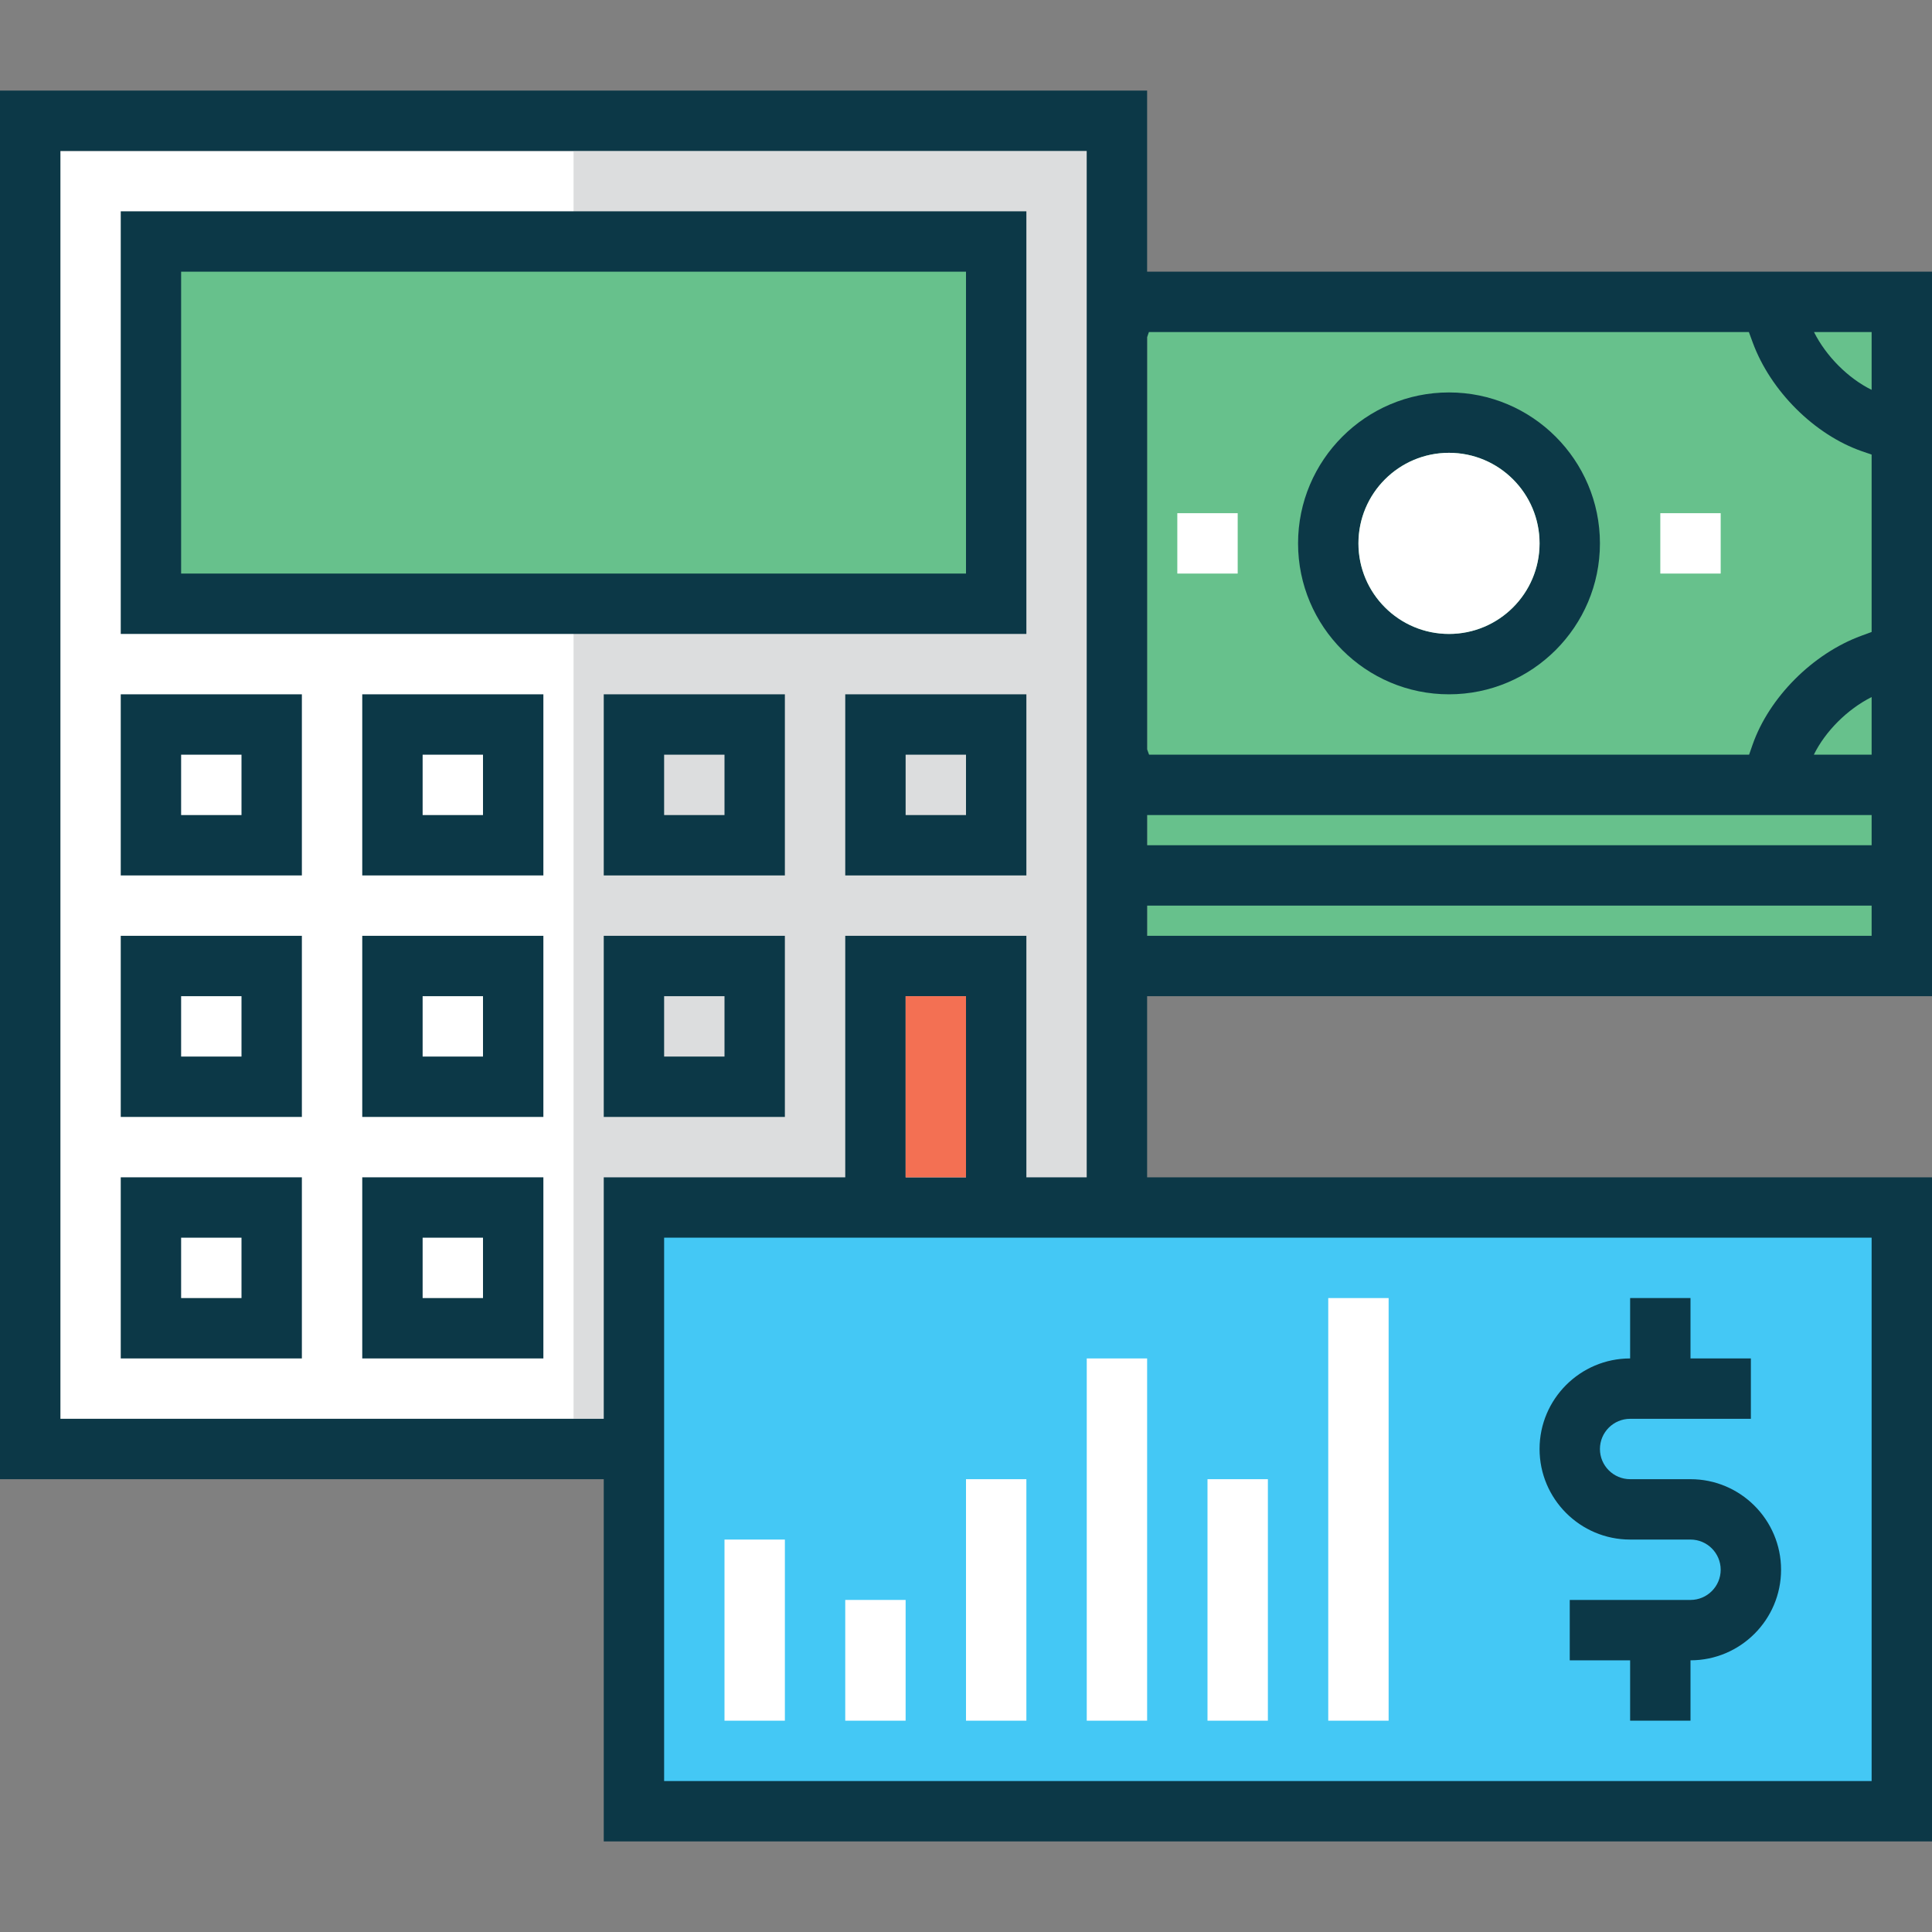 <?xml version="1.0" encoding="iso-8859-1"?>
<!-- Generator: Adobe Illustrator 19.0.0, SVG Export Plug-In . SVG Version: 6.00 Build 0)  -->
<svg version="1.1" id="Layer_1" xmlns="http://www.w3.org/2000/svg" xmlns:xlink="http://www.w3.org/1999/xlink" x="0px" y="0px"
	 viewBox="0 0 512 512" style="enable-background:new 0 0 512 512;" xml:space="preserve">
<rect x="0" y="0" width="512" height="512" fill="#808080" stroke="none"/>
<polygon style="fill:#FFFFFF;" points="272,312 272,248 224,248 224,312 160,312 160,376 16,376 16,40 288,40 288,312 "/>
<rect x="152" y="40" style="fill:#DCDDDE;" width="136" height="336"/>
<g>
	<rect x="304" y="80" style="fill:#67C18C;" width="200" height="176"/>
	<rect x="40" y="64" style="fill:#67C18C;" width="224" height="96"/>
</g>
<rect x="168" y="320" style="fill:#44C8F5;" width="336" height="160"/>
<g>
	<rect x="440" y="136" style="fill:#FFFFFF;" width="16" height="16"/>
	<rect x="312" y="136" style="fill:#FFFFFF;" width="16" height="16"/>
</g>
<g>
	<path style="fill:#0C3847;" d="M384,104c-22.056,0-40,17.944-40,40s17.944,40,40,40s40-17.944,40-40S406.056,104,384,104z M384,168
		c-13.232,0-24-10.768-24-24s10.768-24,24-24s24,10.768,24,24S397.232,168,384,168z"/>
	<path style="fill:#0C3847;" d="M32,232h48v-48H32V232z M48,200h16v16H48V200z"/>
	<path style="fill:#0C3847;" d="M160,232h48v-48h-48V232z M176,200h16v16h-16V200z"/>
	<path style="fill:#0C3847;" d="M224,232h48v-48h-48V232z M240,200h16v16h-16V200z"/>
	<path style="fill:#0C3847;" d="M32,296h48v-48H32V296z M48,264h16v16H48V264z"/>
	<path style="fill:#0C3847;" d="M160,296h48v-48h-48V296z M176,264h16v16h-16V264z"/>
	<path style="fill:#0C3847;" d="M32,360h48v-48H32V360z M48,328h16v16H48V328z"/>
	<path style="fill:#0C3847;" d="M96,232h48v-48H96V232z M112,200h16v16h-16V200z"/>
	<path style="fill:#0C3847;" d="M96,296h48v-48H96V296z M112,264h16v16h-16V264z"/>
	<path style="fill:#0C3847;" d="M96,360h48v-48H96V360z M112,328h16v16h-16V328z"/>
	<path style="fill:#0C3847;" d="M32,56v112h240V56H32z M256,152H48V72h208V152z"/>
</g>
<g>
	<rect x="288" y="360" style="fill:#FFFFFF;" width="16" height="96"/>
	<rect x="352" y="344" style="fill:#FFFFFF;" width="16" height="112"/>
	<rect x="320" y="392" style="fill:#FFFFFF;" width="16" height="64"/>
	<rect x="256" y="392" style="fill:#FFFFFF;" width="16" height="64"/>
	<rect x="224" y="424" style="fill:#FFFFFF;" width="16" height="32"/>
	<rect x="192" y="408" style="fill:#FFFFFF;" width="16" height="48"/>
</g>
<g>
	<path style="fill:#0C3847;" d="M432,408h16c4.408,0,8,3.584,8,8s-3.592,8-8,8h-16h-16v16h16v16h16v-16c13.232,0,24-10.768,24-24
		s-10.768-24-24-24h-16c-4.408,0-8-3.584-8-8s3.592-8,8-8h16h16v-16h-16v-16h-16v16c-13.232,0-24,10.768-24,24S418.768,408,432,408z
		"/>
	<path style="fill:#0C3847;" d="M304,72V24H0v368h160v96h352V312H304v-48h192h16v-16v-8v-16v-8v-16V72H304z M496,472H176V328h320
		V472z M256,312h-16v-48h16V312z M272,312v-64h-48v64h-64v64H16V40h272v272H272z M496,248H304v-8h192V248z M496,224H304v-8h192V224z
		 M496,200h-15.312c3.04-6.208,8.92-12.072,15.312-15.272V200z M496,167.48l-2.76,1.016c-12.84,4.72-24.408,16.32-28.792,28.864
		l-0.92,2.64H304.52l-0.52-1.416V89.352L304.472,88h159l1.016,2.76c4.712,12.832,16.32,24.408,28.864,28.8l2.648,0.912V167.48z
		 M496,103.312c-6.208-3.04-12.072-8.92-15.272-15.312H496V103.312z"/>
</g>
<rect x="240" y="264" style="fill:#F37053;" width="16" height="48"/>
<circle style="fill:#FFFFFF;" cx="384" cy="144" r="24"/>
<g>
</g>
<g>
</g>
<g>
</g>
<g>
</g>
<g>
</g>
<g>
</g>
<g>
</g>
<g>
</g>
<g>
</g>
<g>
</g>
<g>
</g>
<g>
</g>
<g>
</g>
<g>
</g>
<g>
</g>
</svg>

